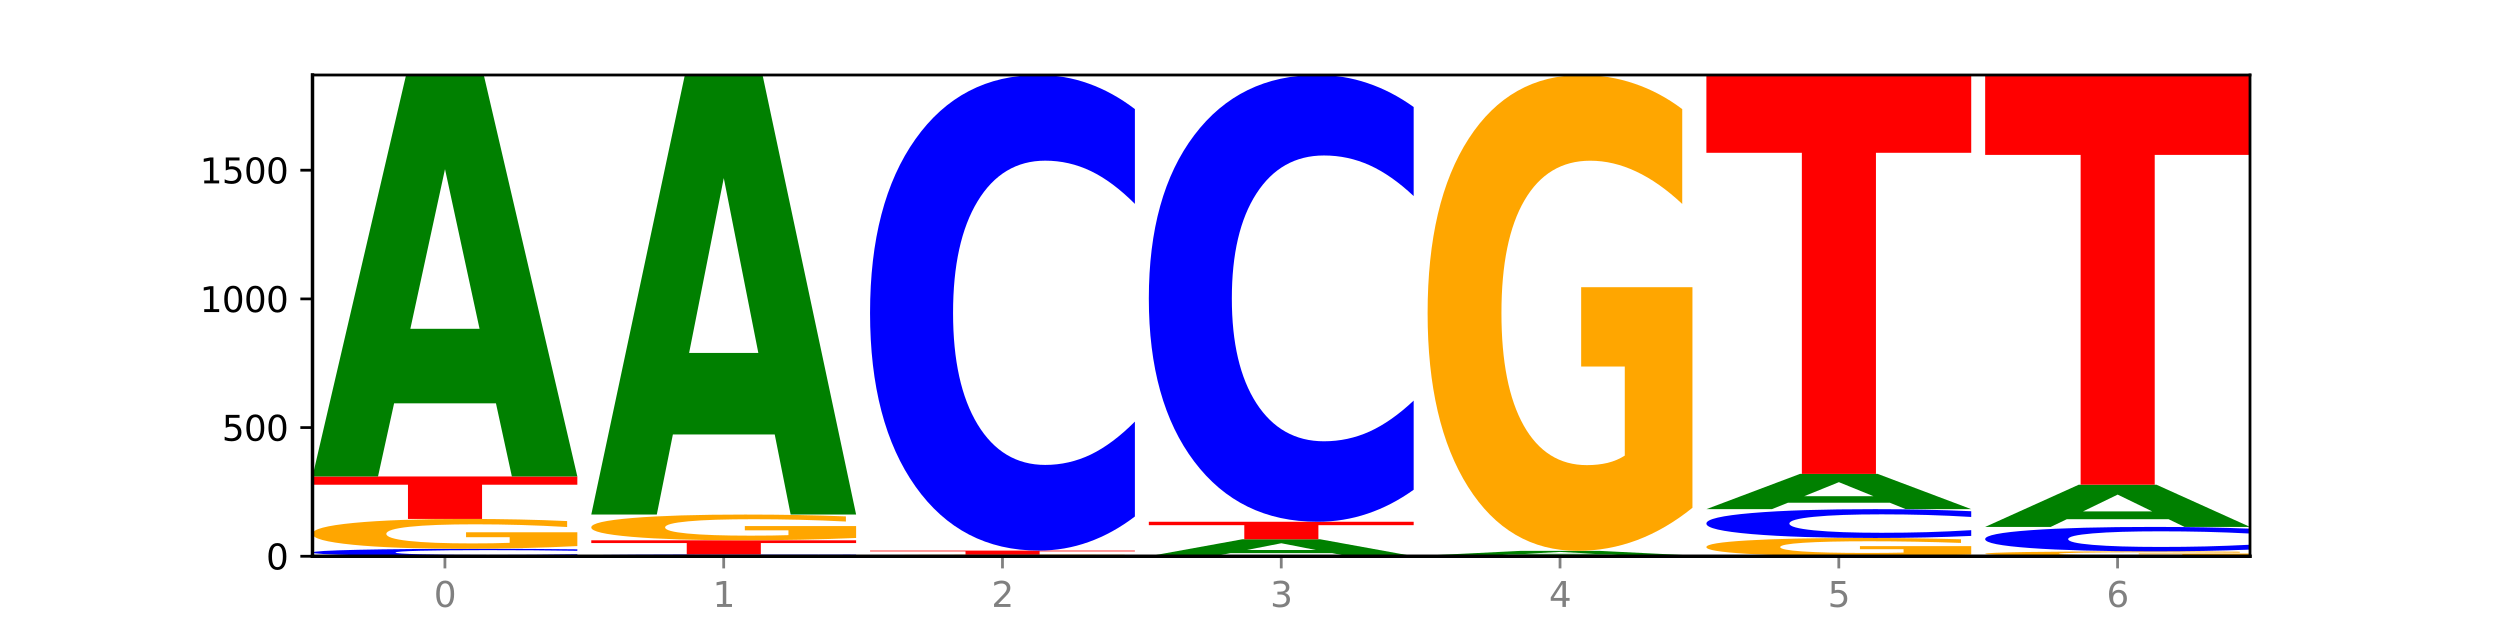 <?xml version="1.0" encoding="utf-8" standalone="no"?>
<!DOCTYPE svg PUBLIC "-//W3C//DTD SVG 1.1//EN"
  "http://www.w3.org/Graphics/SVG/1.1/DTD/svg11.dtd">
<svg xmlns:xlink="http://www.w3.org/1999/xlink" width="720pt" height="180pt" viewBox="0 0 720 180" xmlns="http://www.w3.org/2000/svg" version="1.1">
 <defs>
  <style type="text/css">*{stroke-linejoin: round; stroke-linecap: butt}</style>
 </defs>
 <g id="figure_1">
  <g id="patch_1">
   <path d="M 0 180 
L 720 180 
L 720 0 
L 0 0 
z
" style="fill: #ffffff"/>
  </g>
  <g id="axes_1">
   <g id="patch_2">
    <path d="M 90 160.2 
L 648 160.2 
L 648 21.6 
L 90 21.6 
z
" style="fill: #ffffff"/>
   </g>
   <g id="line2d_1">
    <path d="M 90 160.2 
L 648 160.2 
" clip-path="url(#p2c00a0815b)" style="fill: none; stroke: #000000; stroke-width: 0.5; stroke-linecap: square"/>
   </g>
   <g id="patch_3">
    <path d="M 166.273 160.046 
Q 159.893 160.122 152.994 160.161 
Q 146.095 160.2 138.581 160.2 
Q 116.174 160.2 103.087 159.911 
Q 90 159.621 90 159.126 
Q 90 158.629 103.087 158.34 
Q 116.174 158.051 138.581 158.051 
Q 146.095 158.051 152.994 158.09 
Q 159.893 158.128 166.273 158.205 
L 166.273 158.633 
Q 159.836 158.532 153.59 158.485 
Q 147.344 158.438 140.445 158.438 
Q 128.069 158.438 120.978 158.621 
Q 113.906 158.804 113.906 159.126 
Q 113.906 159.447 120.978 159.63 
Q 128.069 159.813 140.445 159.813 
Q 147.344 159.813 153.59 159.766 
Q 159.836 159.718 166.273 159.617 
L 166.273 160.046 
z
" clip-path="url(#p2c00a0815b)" style="fill: #0000ff"/>
   </g>
   <g id="patch_4">
    <path d="M 166.273 157.273 
Q 158.581 157.662 150.308 157.857 
Q 142.034 158.051 133.214 158.051 
Q 113.282 158.051 101.641 156.893 
Q 90 155.735 90 153.754 
Q 90 151.751 101.846 150.602 
Q 113.709 149.453 134.342 149.453 
Q 142.291 149.453 149.573 149.609 
Q 156.872 149.764 163.333 150.069 
L 163.333 151.783 
Q 156.667 151.391 150.068 151.197 
Q 143.47 151.002 136.838 151.002 
Q 124.564 151.002 117.914 151.716 
Q 111.265 152.428 111.265 153.754 
Q 111.265 155.069 117.675 155.786 
Q 124.085 156.502 135.88 156.502 
Q 139.094 156.502 141.846 156.461 
Q 144.598 156.418 146.786 156.33 
L 146.786 154.721 
L 134.222 154.721 
L 134.222 153.287 
L 166.273 153.287 
L 166.273 157.273 
z
" clip-path="url(#p2c00a0815b)" style="fill: #ffa600"/>
   </g>
   <g id="patch_5">
    <path d="M 90 137.224 
L 166.273 137.224 
L 166.273 139.609 
L 138.833 139.609 
L 138.833 149.453 
L 117.494 149.453 
L 117.494 139.609 
L 90 139.609 
L 90 137.224 
z
" clip-path="url(#p2c00a0815b)" style="fill: #ff0000"/>
   </g>
   <g id="patch_6">
    <path d="M 142.835 116.161 
L 113.501 116.161 
L 108.87 137.224 
L 90 137.224 
L 116.948 21.6 
L 139.326 21.6 
L 166.273 137.224 
L 147.419 137.224 
L 142.835 116.161 
z
M 118.18 94.701 
L 138.109 94.701 
L 128.16 48.709 
L 118.18 94.701 
z
" clip-path="url(#p2c00a0815b)" style="fill: #008000"/>
   </g>
   <g id="patch_7">
    <path d="M 246.561 160.163 
Q 240.181 160.181 233.282 160.191 
Q 226.383 160.2 218.869 160.2 
Q 196.462 160.2 183.375 160.13 
Q 170.288 160.06 170.288 159.941 
Q 170.288 159.821 183.375 159.751 
Q 196.462 159.681 218.869 159.681 
Q 226.383 159.681 233.282 159.691 
Q 240.181 159.7 246.561 159.718 
L 246.561 159.822 
Q 240.123 159.797 233.878 159.786 
Q 227.632 159.775 220.733 159.775 
Q 208.357 159.775 201.266 159.819 
Q 194.194 159.863 194.194 159.941 
Q 194.194 160.018 201.266 160.062 
Q 208.357 160.107 220.733 160.107 
Q 227.632 160.107 233.878 160.095 
Q 240.123 160.084 246.561 160.059 
L 246.561 160.163 
z
" clip-path="url(#p2c00a0815b)" style="fill: #0000ff"/>
   </g>
   <g id="patch_8">
    <path d="M 170.288 155.605 
L 246.561 155.605 
L 246.561 156.4 
L 219.12 156.4 
L 219.12 159.681 
L 197.782 159.681 
L 197.782 156.4 
L 170.288 156.4 
L 170.288 155.605 
z
" clip-path="url(#p2c00a0815b)" style="fill: #ff0000"/>
   </g>
   <g id="patch_9">
    <path d="M 246.561 154.934 
Q 238.869 155.269 230.595 155.438 
Q 222.322 155.605 213.501 155.605 
Q 193.57 155.605 181.929 154.606 
Q 170.288 153.608 170.288 151.901 
Q 170.288 150.174 182.134 149.184 
Q 193.997 148.193 214.63 148.193 
Q 222.578 148.193 229.86 148.328 
Q 237.159 148.461 243.621 148.724 
L 243.621 150.202 
Q 236.954 149.863 230.356 149.696 
Q 223.758 149.528 217.125 149.528 
Q 204.852 149.528 198.202 150.143 
Q 191.553 150.757 191.553 151.901 
Q 191.553 153.034 197.963 153.653 
Q 204.373 154.27 216.168 154.27 
Q 219.382 154.27 222.134 154.234 
Q 224.886 154.198 227.074 154.121 
L 227.074 152.734 
L 214.51 152.734 
L 214.51 151.498 
L 246.561 151.498 
L 246.561 154.934 
z
" clip-path="url(#p2c00a0815b)" style="fill: #ffa600"/>
   </g>
   <g id="patch_10">
    <path d="M 223.122 125.132 
L 193.789 125.132 
L 189.157 148.193 
L 170.288 148.193 
L 197.235 21.6 
L 219.614 21.6 
L 246.561 148.193 
L 227.707 148.193 
L 223.122 125.132 
z
M 198.467 101.636 
L 218.397 101.636 
L 208.448 51.281 
L 198.467 101.636 
z
" clip-path="url(#p2c00a0815b)" style="fill: #008000"/>
   </g>
   <g id="patch_11">
    <path d="M 326.849 160.16 
Q 319.157 160.18 310.883 160.19 
Q 302.61 160.2 293.789 160.2 
Q 273.858 160.2 262.217 160.14 
Q 250.576 160.08 250.576 159.978 
Q 250.576 159.874 262.422 159.815 
Q 274.285 159.755 294.917 159.755 
Q 302.866 159.755 310.148 159.763 
Q 317.447 159.771 323.909 159.787 
L 323.909 159.876 
Q 317.242 159.856 310.644 159.846 
Q 304.046 159.835 297.413 159.835 
Q 285.14 159.835 278.49 159.872 
Q 271.84 159.909 271.84 159.978 
Q 271.84 160.046 278.251 160.083 
Q 284.661 160.12 296.456 160.12 
Q 299.669 160.12 302.422 160.118 
Q 305.174 160.116 307.362 160.111 
L 307.362 160.028 
L 294.798 160.028 
L 294.798 159.954 
L 326.849 159.954 
L 326.849 160.16 
z
" clip-path="url(#p2c00a0815b)" style="fill: #ffa600"/>
   </g>
   <g id="patch_12">
    <path d="M 250.576 158.569 
L 326.849 158.569 
L 326.849 158.801 
L 299.408 158.801 
L 299.408 159.755 
L 278.069 159.755 
L 278.069 158.801 
L 250.576 158.801 
L 250.576 158.569 
z
" clip-path="url(#p2c00a0815b)" style="fill: #ff0000"/>
   </g>
   <g id="patch_13">
    <path d="M 326.849 148.752 
Q 320.469 153.618 313.57 156.08 
Q 306.671 158.569 299.157 158.569 
Q 276.749 158.569 263.663 140.122 
Q 250.576 121.675 250.576 90.127 
Q 250.576 58.467 263.663 40.047 
Q 276.749 21.6 299.157 21.6 
Q 306.671 21.6 313.57 24.09 
Q 320.469 26.551 326.849 31.418 
L 326.849 58.721 
Q 320.411 52.27 314.166 49.271 
Q 307.92 46.272 301.021 46.272 
Q 288.645 46.272 281.554 57.957 
Q 274.482 69.614 274.482 90.127 
Q 274.482 110.555 281.554 122.24 
Q 288.645 133.897 301.021 133.897 
Q 307.92 133.897 314.166 130.898 
Q 320.411 127.871 326.849 121.42 
L 326.849 148.752 
z
" clip-path="url(#p2c00a0815b)" style="fill: #0000ff"/>
   </g>
   <g id="patch_14">
    <path d="M 383.698 159.309 
L 354.364 159.309 
L 349.733 160.2 
L 330.863 160.2 
L 357.811 155.308 
L 380.189 155.308 
L 407.137 160.2 
L 388.283 160.2 
L 383.698 159.309 
z
M 359.043 158.401 
L 378.973 158.401 
L 369.023 156.455 
L 359.043 158.401 
z
" clip-path="url(#p2c00a0815b)" style="fill: #008000"/>
   </g>
   <g id="patch_15">
    <path d="M 330.863 150.268 
L 407.137 150.268 
L 407.137 151.251 
L 379.696 151.251 
L 379.696 155.308 
L 358.357 155.308 
L 358.357 151.251 
L 330.863 151.251 
L 330.863 150.268 
z
" clip-path="url(#p2c00a0815b)" style="fill: #ff0000"/>
   </g>
   <g id="patch_16">
    <path d="M 407.137 141.045 
Q 400.757 145.617 393.858 147.929 
Q 386.959 150.268 379.445 150.268 
Q 357.037 150.268 343.95 132.939 
Q 330.863 115.609 330.863 85.974 
Q 330.863 56.232 343.95 38.929 
Q 357.037 21.6 379.445 21.6 
Q 386.959 21.6 393.858 23.939 
Q 400.757 26.251 407.137 30.823 
L 407.137 56.471 
Q 400.699 50.411 394.453 47.594 
Q 388.208 44.777 381.309 44.777 
Q 368.933 44.777 361.842 55.754 
Q 354.77 66.704 354.77 85.974 
Q 354.77 105.164 361.842 116.141 
Q 368.933 127.091 381.309 127.091 
Q 388.208 127.091 394.453 124.274 
Q 400.699 121.43 407.137 115.37 
L 407.137 141.045 
z
" clip-path="url(#p2c00a0815b)" style="fill: #0000ff"/>
   </g>
   <g id="patch_17">
    <path d="M 487.424 160.195 
Q 481.044 160.197 474.145 160.199 
Q 467.246 160.2 459.732 160.2 
Q 437.325 160.2 424.238 160.19 
Q 411.151 160.18 411.151 160.163 
Q 411.151 160.146 424.238 160.136 
Q 437.325 160.126 459.732 160.126 
Q 467.246 160.126 474.145 160.127 
Q 481.044 160.129 487.424 160.131 
L 487.424 160.146 
Q 480.987 160.142 474.741 160.141 
Q 468.495 160.139 461.596 160.139 
Q 449.221 160.139 442.129 160.146 
Q 435.057 160.152 435.057 160.163 
Q 435.057 160.174 442.129 160.18 
Q 449.221 160.187 461.596 160.187 
Q 468.495 160.187 474.741 160.185 
Q 480.987 160.183 487.424 160.18 
L 487.424 160.195 
z
" clip-path="url(#p2c00a0815b)" style="fill: #0000ff"/>
   </g>
   <g id="patch_18">
    <path d="M 411.151 159.978 
L 487.424 159.978 
L 487.424 160.007 
L 459.984 160.007 
L 459.984 160.126 
L 438.645 160.126 
L 438.645 160.007 
L 411.151 160.007 
L 411.151 159.978 
z
" clip-path="url(#p2c00a0815b)" style="fill: #ff0000"/>
   </g>
   <g id="patch_19">
    <path d="M 463.986 159.735 
L 434.652 159.735 
L 430.021 159.978 
L 411.151 159.978 
L 438.099 158.644 
L 460.477 158.644 
L 487.424 159.978 
L 468.571 159.978 
L 463.986 159.735 
z
M 439.331 159.487 
L 459.261 159.487 
L 449.311 158.956 
L 439.331 159.487 
z
" clip-path="url(#p2c00a0815b)" style="fill: #008000"/>
   </g>
   <g id="patch_20">
    <path d="M 487.424 146.244 
Q 479.732 152.444 471.459 155.558 
Q 463.185 158.644 454.365 158.644 
Q 434.433 158.644 422.792 140.186 
Q 411.151 121.729 411.151 90.164 
Q 411.151 58.232 422.997 39.916 
Q 434.86 21.6 455.493 21.6 
Q 463.442 21.6 470.724 24.091 
Q 478.023 26.554 484.484 31.423 
L 484.484 58.741 
Q 477.818 52.485 471.219 49.399 
Q 464.621 46.285 457.989 46.285 
Q 445.715 46.285 439.066 57.666 
Q 432.416 69.017 432.416 90.164 
Q 432.416 111.113 438.826 122.55 
Q 445.236 133.958 457.031 133.958 
Q 460.245 133.958 462.997 133.307 
Q 465.749 132.628 467.937 131.212 
L 467.937 105.564 
L 455.373 105.564 
L 455.373 82.719 
L 487.424 82.719 
L 487.424 146.244 
z
" clip-path="url(#p2c00a0815b)" style="fill: #ffa600"/>
   </g>
   <g id="patch_21">
    <path d="M 567.712 159.724 
Q 560.02 159.962 551.746 160.082 
Q 543.473 160.2 534.652 160.2 
Q 514.721 160.2 503.08 159.491 
Q 491.439 158.783 491.439 157.57 
Q 491.439 156.344 503.285 155.641 
Q 515.148 154.938 535.781 154.938 
Q 543.729 154.938 551.011 155.033 
Q 558.311 155.128 564.772 155.315 
L 564.772 156.364 
Q 558.105 156.124 551.507 156.005 
Q 544.909 155.886 538.276 155.886 
Q 526.003 155.886 519.353 156.323 
Q 512.704 156.758 512.704 157.57 
Q 512.704 158.375 519.114 158.814 
Q 525.524 159.252 537.319 159.252 
Q 540.533 159.252 543.285 159.227 
Q 546.037 159.201 548.225 159.147 
L 548.225 158.162 
L 535.661 158.162 
L 535.661 157.285 
L 567.712 157.285 
L 567.712 159.724 
z
" clip-path="url(#p2c00a0815b)" style="fill: #ffa600"/>
   </g>
   <g id="patch_22">
    <path d="M 567.712 154.343 
Q 561.332 154.638 554.433 154.787 
Q 547.534 154.938 540.02 154.938 
Q 517.613 154.938 504.526 153.82 
Q 491.439 152.702 491.439 150.79 
Q 491.439 148.871 504.526 147.754 
Q 517.613 146.636 540.02 146.636 
Q 547.534 146.636 554.433 146.787 
Q 561.332 146.937 567.712 147.231 
L 567.712 148.886 
Q 561.274 148.495 555.029 148.314 
Q 548.783 148.132 541.884 148.132 
Q 529.508 148.132 522.417 148.84 
Q 515.345 149.546 515.345 150.79 
Q 515.345 152.028 522.417 152.736 
Q 529.508 153.442 541.884 153.442 
Q 548.783 153.442 555.029 153.261 
Q 561.274 153.077 567.712 152.686 
L 567.712 154.343 
z
" clip-path="url(#p2c00a0815b)" style="fill: #0000ff"/>
   </g>
   <g id="patch_23">
    <path d="M 544.273 144.787 
L 514.94 144.787 
L 510.308 146.636 
L 491.439 146.636 
L 518.386 136.482 
L 540.765 136.482 
L 567.712 146.636 
L 548.858 146.636 
L 544.273 144.787 
z
M 519.618 142.902 
L 539.548 142.902 
L 529.599 138.863 
L 519.618 142.902 
z
" clip-path="url(#p2c00a0815b)" style="fill: #008000"/>
   </g>
   <g id="patch_24">
    <path d="M 491.439 21.6 
L 567.712 21.6 
L 567.712 44.005 
L 540.272 44.005 
L 540.272 136.482 
L 518.933 136.482 
L 518.933 44.005 
L 491.439 44.005 
L 491.439 21.6 
z
" clip-path="url(#p2c00a0815b)" style="fill: #ff0000"/>
   </g>
   <g id="patch_25">
    <path d="M 648 160.073 
Q 640.308 160.136 632.034 160.168 
Q 623.761 160.2 614.94 160.2 
Q 595.009 160.2 583.368 160.01 
Q 571.727 159.821 571.727 159.496 
Q 571.727 159.168 583.573 158.98 
Q 595.436 158.792 616.068 158.792 
Q 624.017 158.792 631.299 158.817 
Q 638.598 158.843 645.06 158.893 
L 645.06 159.173 
Q 638.393 159.109 631.795 159.077 
Q 625.197 159.045 618.564 159.045 
Q 606.291 159.045 599.641 159.162 
Q 592.992 159.279 592.992 159.496 
Q 592.992 159.712 599.402 159.829 
Q 605.812 159.946 617.607 159.946 
Q 620.821 159.946 623.573 159.94 
Q 626.325 159.933 628.513 159.918 
L 628.513 159.655 
L 615.949 159.655 
L 615.949 159.42 
L 648 159.42 
L 648 160.073 
z
" clip-path="url(#p2c00a0815b)" style="fill: #ffa600"/>
   </g>
   <g id="patch_26">
    <path d="M 648 158.287 
Q 641.62 158.537 634.721 158.664 
Q 627.822 158.792 620.308 158.792 
Q 597.901 158.792 584.814 157.843 
Q 571.727 156.895 571.727 155.273 
Q 571.727 153.646 584.814 152.699 
Q 597.901 151.751 620.308 151.751 
Q 627.822 151.751 634.721 151.879 
Q 641.62 152.005 648 152.255 
L 648 153.659 
Q 641.562 153.327 635.317 153.173 
Q 629.071 153.019 622.172 153.019 
Q 609.796 153.019 602.705 153.62 
Q 595.633 154.219 595.633 155.273 
Q 595.633 156.323 602.705 156.924 
Q 609.796 157.523 622.172 157.523 
Q 629.071 157.523 635.317 157.369 
Q 641.562 157.214 648 156.882 
L 648 158.287 
z
" clip-path="url(#p2c00a0815b)" style="fill: #0000ff"/>
   </g>
   <g id="patch_27">
    <path d="M 624.561 149.536 
L 595.228 149.536 
L 590.596 151.751 
L 571.727 151.751 
L 598.674 139.595 
L 621.052 139.595 
L 648 151.751 
L 629.146 151.751 
L 624.561 149.536 
z
M 599.906 147.28 
L 619.836 147.28 
L 609.887 142.445 
L 599.906 147.28 
z
" clip-path="url(#p2c00a0815b)" style="fill: #008000"/>
   </g>
   <g id="patch_28">
    <path d="M 571.727 21.6 
L 648 21.6 
L 648 44.612 
L 620.559 44.612 
L 620.559 139.595 
L 599.221 139.595 
L 599.221 44.612 
L 571.727 44.612 
L 571.727 21.6 
z
" clip-path="url(#p2c00a0815b)" style="fill: #ff0000"/>
   </g>
   <g id="matplotlib.axis_1">
    <g id="xtick_1">
     <g id="line2d_2">
      <defs>
       <path id="m9e780602f4" d="M 0 0 
L 0 3.5 
" style="stroke: #808080; stroke-width: 0.8"/>
      </defs>
      <g>
       <use xlink:href="#m9e780602f4" x="128.137" y="160.2" style="fill: #808080; stroke: #808080; stroke-width: 0.8"/>
      </g>
     </g>
     <g id="text_1">
      <!-- 0 -->
      <g style="fill: #808080" transform="translate(124.955 174.798) scale(0.1 -0.1)">
       <defs>
        <path id="DejaVuSans-30" d="M 2034 4250 
Q 1547 4250 1301 3770 
Q 1056 3291 1056 2328 
Q 1056 1369 1301 889 
Q 1547 409 2034 409 
Q 2525 409 2770 889 
Q 3016 1369 3016 2328 
Q 3016 3291 2770 3770 
Q 2525 4250 2034 4250 
z
M 2034 4750 
Q 2819 4750 3233 4129 
Q 3647 3509 3647 2328 
Q 3647 1150 3233 529 
Q 2819 -91 2034 -91 
Q 1250 -91 836 529 
Q 422 1150 422 2328 
Q 422 3509 836 4129 
Q 1250 4750 2034 4750 
z
" transform="scale(0.016)"/>
       </defs>
       <use xlink:href="#DejaVuSans-30"/>
      </g>
     </g>
    </g>
    <g id="xtick_2">
     <g id="line2d_3">
      <g>
       <use xlink:href="#m9e780602f4" x="208.424" y="160.2" style="fill: #808080; stroke: #808080; stroke-width: 0.8"/>
      </g>
     </g>
     <g id="text_2">
      <!-- 1 -->
      <g style="fill: #808080" transform="translate(205.243 174.798) scale(0.1 -0.1)">
       <defs>
        <path id="DejaVuSans-31" d="M 794 531 
L 1825 531 
L 1825 4091 
L 703 3866 
L 703 4441 
L 1819 4666 
L 2450 4666 
L 2450 531 
L 3481 531 
L 3481 0 
L 794 0 
L 794 531 
z
" transform="scale(0.016)"/>
       </defs>
       <use xlink:href="#DejaVuSans-31"/>
      </g>
     </g>
    </g>
    <g id="xtick_3">
     <g id="line2d_4">
      <g>
       <use xlink:href="#m9e780602f4" x="288.712" y="160.2" style="fill: #808080; stroke: #808080; stroke-width: 0.8"/>
      </g>
     </g>
     <g id="text_3">
      <!-- 2 -->
      <g style="fill: #808080" transform="translate(285.531 174.798) scale(0.1 -0.1)">
       <defs>
        <path id="DejaVuSans-32" d="M 1228 531 
L 3431 531 
L 3431 0 
L 469 0 
L 469 531 
Q 828 903 1448 1529 
Q 2069 2156 2228 2338 
Q 2531 2678 2651 2914 
Q 2772 3150 2772 3378 
Q 2772 3750 2511 3984 
Q 2250 4219 1831 4219 
Q 1534 4219 1204 4116 
Q 875 4013 500 3803 
L 500 4441 
Q 881 4594 1212 4672 
Q 1544 4750 1819 4750 
Q 2544 4750 2975 4387 
Q 3406 4025 3406 3419 
Q 3406 3131 3298 2873 
Q 3191 2616 2906 2266 
Q 2828 2175 2409 1742 
Q 1991 1309 1228 531 
z
" transform="scale(0.016)"/>
       </defs>
       <use xlink:href="#DejaVuSans-32"/>
      </g>
     </g>
    </g>
    <g id="xtick_4">
     <g id="line2d_5">
      <g>
       <use xlink:href="#m9e780602f4" x="369" y="160.2" style="fill: #808080; stroke: #808080; stroke-width: 0.8"/>
      </g>
     </g>
     <g id="text_4">
      <!-- 3 -->
      <g style="fill: #808080" transform="translate(365.819 174.798) scale(0.1 -0.1)">
       <defs>
        <path id="DejaVuSans-33" d="M 2597 2516 
Q 3050 2419 3304 2112 
Q 3559 1806 3559 1356 
Q 3559 666 3084 287 
Q 2609 -91 1734 -91 
Q 1441 -91 1130 -33 
Q 819 25 488 141 
L 488 750 
Q 750 597 1062 519 
Q 1375 441 1716 441 
Q 2309 441 2620 675 
Q 2931 909 2931 1356 
Q 2931 1769 2642 2001 
Q 2353 2234 1838 2234 
L 1294 2234 
L 1294 2753 
L 1863 2753 
Q 2328 2753 2575 2939 
Q 2822 3125 2822 3475 
Q 2822 3834 2567 4026 
Q 2313 4219 1838 4219 
Q 1578 4219 1281 4162 
Q 984 4106 628 3988 
L 628 4550 
Q 988 4650 1302 4700 
Q 1616 4750 1894 4750 
Q 2613 4750 3031 4423 
Q 3450 4097 3450 3541 
Q 3450 3153 3228 2886 
Q 3006 2619 2597 2516 
z
" transform="scale(0.016)"/>
       </defs>
       <use xlink:href="#DejaVuSans-33"/>
      </g>
     </g>
    </g>
    <g id="xtick_5">
     <g id="line2d_6">
      <g>
       <use xlink:href="#m9e780602f4" x="449.288" y="160.2" style="fill: #808080; stroke: #808080; stroke-width: 0.8"/>
      </g>
     </g>
     <g id="text_5">
      <!-- 4 -->
      <g style="fill: #808080" transform="translate(446.107 174.798) scale(0.1 -0.1)">
       <defs>
        <path id="DejaVuSans-34" d="M 2419 4116 
L 825 1625 
L 2419 1625 
L 2419 4116 
z
M 2253 4666 
L 3047 4666 
L 3047 1625 
L 3713 1625 
L 3713 1100 
L 3047 1100 
L 3047 0 
L 2419 0 
L 2419 1100 
L 313 1100 
L 313 1709 
L 2253 4666 
z
" transform="scale(0.016)"/>
       </defs>
       <use xlink:href="#DejaVuSans-34"/>
      </g>
     </g>
    </g>
    <g id="xtick_6">
     <g id="line2d_7">
      <g>
       <use xlink:href="#m9e780602f4" x="529.576" y="160.2" style="fill: #808080; stroke: #808080; stroke-width: 0.8"/>
      </g>
     </g>
     <g id="text_6">
      <!-- 5 -->
      <g style="fill: #808080" transform="translate(526.394 174.798) scale(0.1 -0.1)">
       <defs>
        <path id="DejaVuSans-35" d="M 691 4666 
L 3169 4666 
L 3169 4134 
L 1269 4134 
L 1269 2991 
Q 1406 3038 1543 3061 
Q 1681 3084 1819 3084 
Q 2600 3084 3056 2656 
Q 3513 2228 3513 1497 
Q 3513 744 3044 326 
Q 2575 -91 1722 -91 
Q 1428 -91 1123 -41 
Q 819 9 494 109 
L 494 744 
Q 775 591 1075 516 
Q 1375 441 1709 441 
Q 2250 441 2565 725 
Q 2881 1009 2881 1497 
Q 2881 1984 2565 2268 
Q 2250 2553 1709 2553 
Q 1456 2553 1204 2497 
Q 953 2441 691 2322 
L 691 4666 
z
" transform="scale(0.016)"/>
       </defs>
       <use xlink:href="#DejaVuSans-35"/>
      </g>
     </g>
    </g>
    <g id="xtick_7">
     <g id="line2d_8">
      <g>
       <use xlink:href="#m9e780602f4" x="609.863" y="160.2" style="fill: #808080; stroke: #808080; stroke-width: 0.8"/>
      </g>
     </g>
     <g id="text_7">
      <!-- 6 -->
      <g style="fill: #808080" transform="translate(606.682 174.798) scale(0.1 -0.1)">
       <defs>
        <path id="DejaVuSans-36" d="M 2113 2584 
Q 1688 2584 1439 2293 
Q 1191 2003 1191 1497 
Q 1191 994 1439 701 
Q 1688 409 2113 409 
Q 2538 409 2786 701 
Q 3034 994 3034 1497 
Q 3034 2003 2786 2293 
Q 2538 2584 2113 2584 
z
M 3366 4563 
L 3366 3988 
Q 3128 4100 2886 4159 
Q 2644 4219 2406 4219 
Q 1781 4219 1451 3797 
Q 1122 3375 1075 2522 
Q 1259 2794 1537 2939 
Q 1816 3084 2150 3084 
Q 2853 3084 3261 2657 
Q 3669 2231 3669 1497 
Q 3669 778 3244 343 
Q 2819 -91 2113 -91 
Q 1303 -91 875 529 
Q 447 1150 447 2328 
Q 447 3434 972 4092 
Q 1497 4750 2381 4750 
Q 2619 4750 2861 4703 
Q 3103 4656 3366 4563 
z
" transform="scale(0.016)"/>
       </defs>
       <use xlink:href="#DejaVuSans-36"/>
      </g>
     </g>
    </g>
   </g>
   <g id="matplotlib.axis_2">
    <g id="ytick_1">
     <g id="line2d_9">
      <defs>
       <path id="m7027af3ceb" d="M 0 0 
L -3.5 0 
" style="stroke: #000000; stroke-width: 0.8"/>
      </defs>
      <g>
       <use xlink:href="#m7027af3ceb" x="90" y="160.2" style="stroke: #000000; stroke-width: 0.8"/>
      </g>
     </g>
     <g id="text_8">
      <!-- 0 -->
      <g transform="translate(76.638 163.999) scale(0.1 -0.1)">
       <use xlink:href="#DejaVuSans-30"/>
      </g>
     </g>
    </g>
    <g id="ytick_2">
     <g id="line2d_10">
      <g>
       <use xlink:href="#m7027af3ceb" x="90" y="123.141" style="stroke: #000000; stroke-width: 0.8"/>
      </g>
     </g>
     <g id="text_9">
      <!-- 500 -->
      <g transform="translate(63.913 126.94) scale(0.1 -0.1)">
       <use xlink:href="#DejaVuSans-35"/>
       <use xlink:href="#DejaVuSans-30" x="63.623"/>
       <use xlink:href="#DejaVuSans-30" x="127.246"/>
      </g>
     </g>
    </g>
    <g id="ytick_3">
     <g id="line2d_11">
      <g>
       <use xlink:href="#m7027af3ceb" x="90" y="86.082" style="stroke: #000000; stroke-width: 0.8"/>
      </g>
     </g>
     <g id="text_10">
      <!-- 1000 -->
      <g transform="translate(57.55 89.882) scale(0.1 -0.1)">
       <use xlink:href="#DejaVuSans-31"/>
       <use xlink:href="#DejaVuSans-30" x="63.623"/>
       <use xlink:href="#DejaVuSans-30" x="127.246"/>
       <use xlink:href="#DejaVuSans-30" x="190.869"/>
      </g>
     </g>
    </g>
    <g id="ytick_4">
     <g id="line2d_12">
      <g>
       <use xlink:href="#m7027af3ceb" x="90" y="49.024" style="stroke: #000000; stroke-width: 0.8"/>
      </g>
     </g>
     <g id="text_11">
      <!-- 1500 -->
      <g transform="translate(57.55 52.823) scale(0.1 -0.1)">
       <use xlink:href="#DejaVuSans-31"/>
       <use xlink:href="#DejaVuSans-35" x="63.623"/>
       <use xlink:href="#DejaVuSans-30" x="127.246"/>
       <use xlink:href="#DejaVuSans-30" x="190.869"/>
      </g>
     </g>
    </g>
   </g>
   <g id="patch_29">
    <path d="M 90 160.2 
L 90 21.6 
" style="fill: none; stroke: #000000; stroke-linejoin: miter; stroke-linecap: square"/>
   </g>
   <g id="patch_30">
    <path d="M 648 160.2 
L 648 21.6 
" style="fill: none; stroke: #000000; stroke-width: 0.8; stroke-linejoin: miter; stroke-linecap: square"/>
   </g>
   <g id="patch_31">
    <path d="M 90 160.2 
L 648 160.2 
" style="fill: none; stroke: #000000; stroke-linejoin: miter; stroke-linecap: square"/>
   </g>
   <g id="patch_32">
    <path d="M 90 21.6 
L 648 21.6 
" style="fill: none; stroke: #000000; stroke-width: 0.8; stroke-linejoin: miter; stroke-linecap: square"/>
   </g>
  </g>
 </g>
 <defs>
  <clipPath id="p2c00a0815b">
   <rect x="90" y="21.6" width="558" height="138.6"/>
  </clipPath>
 </defs>
</svg>

